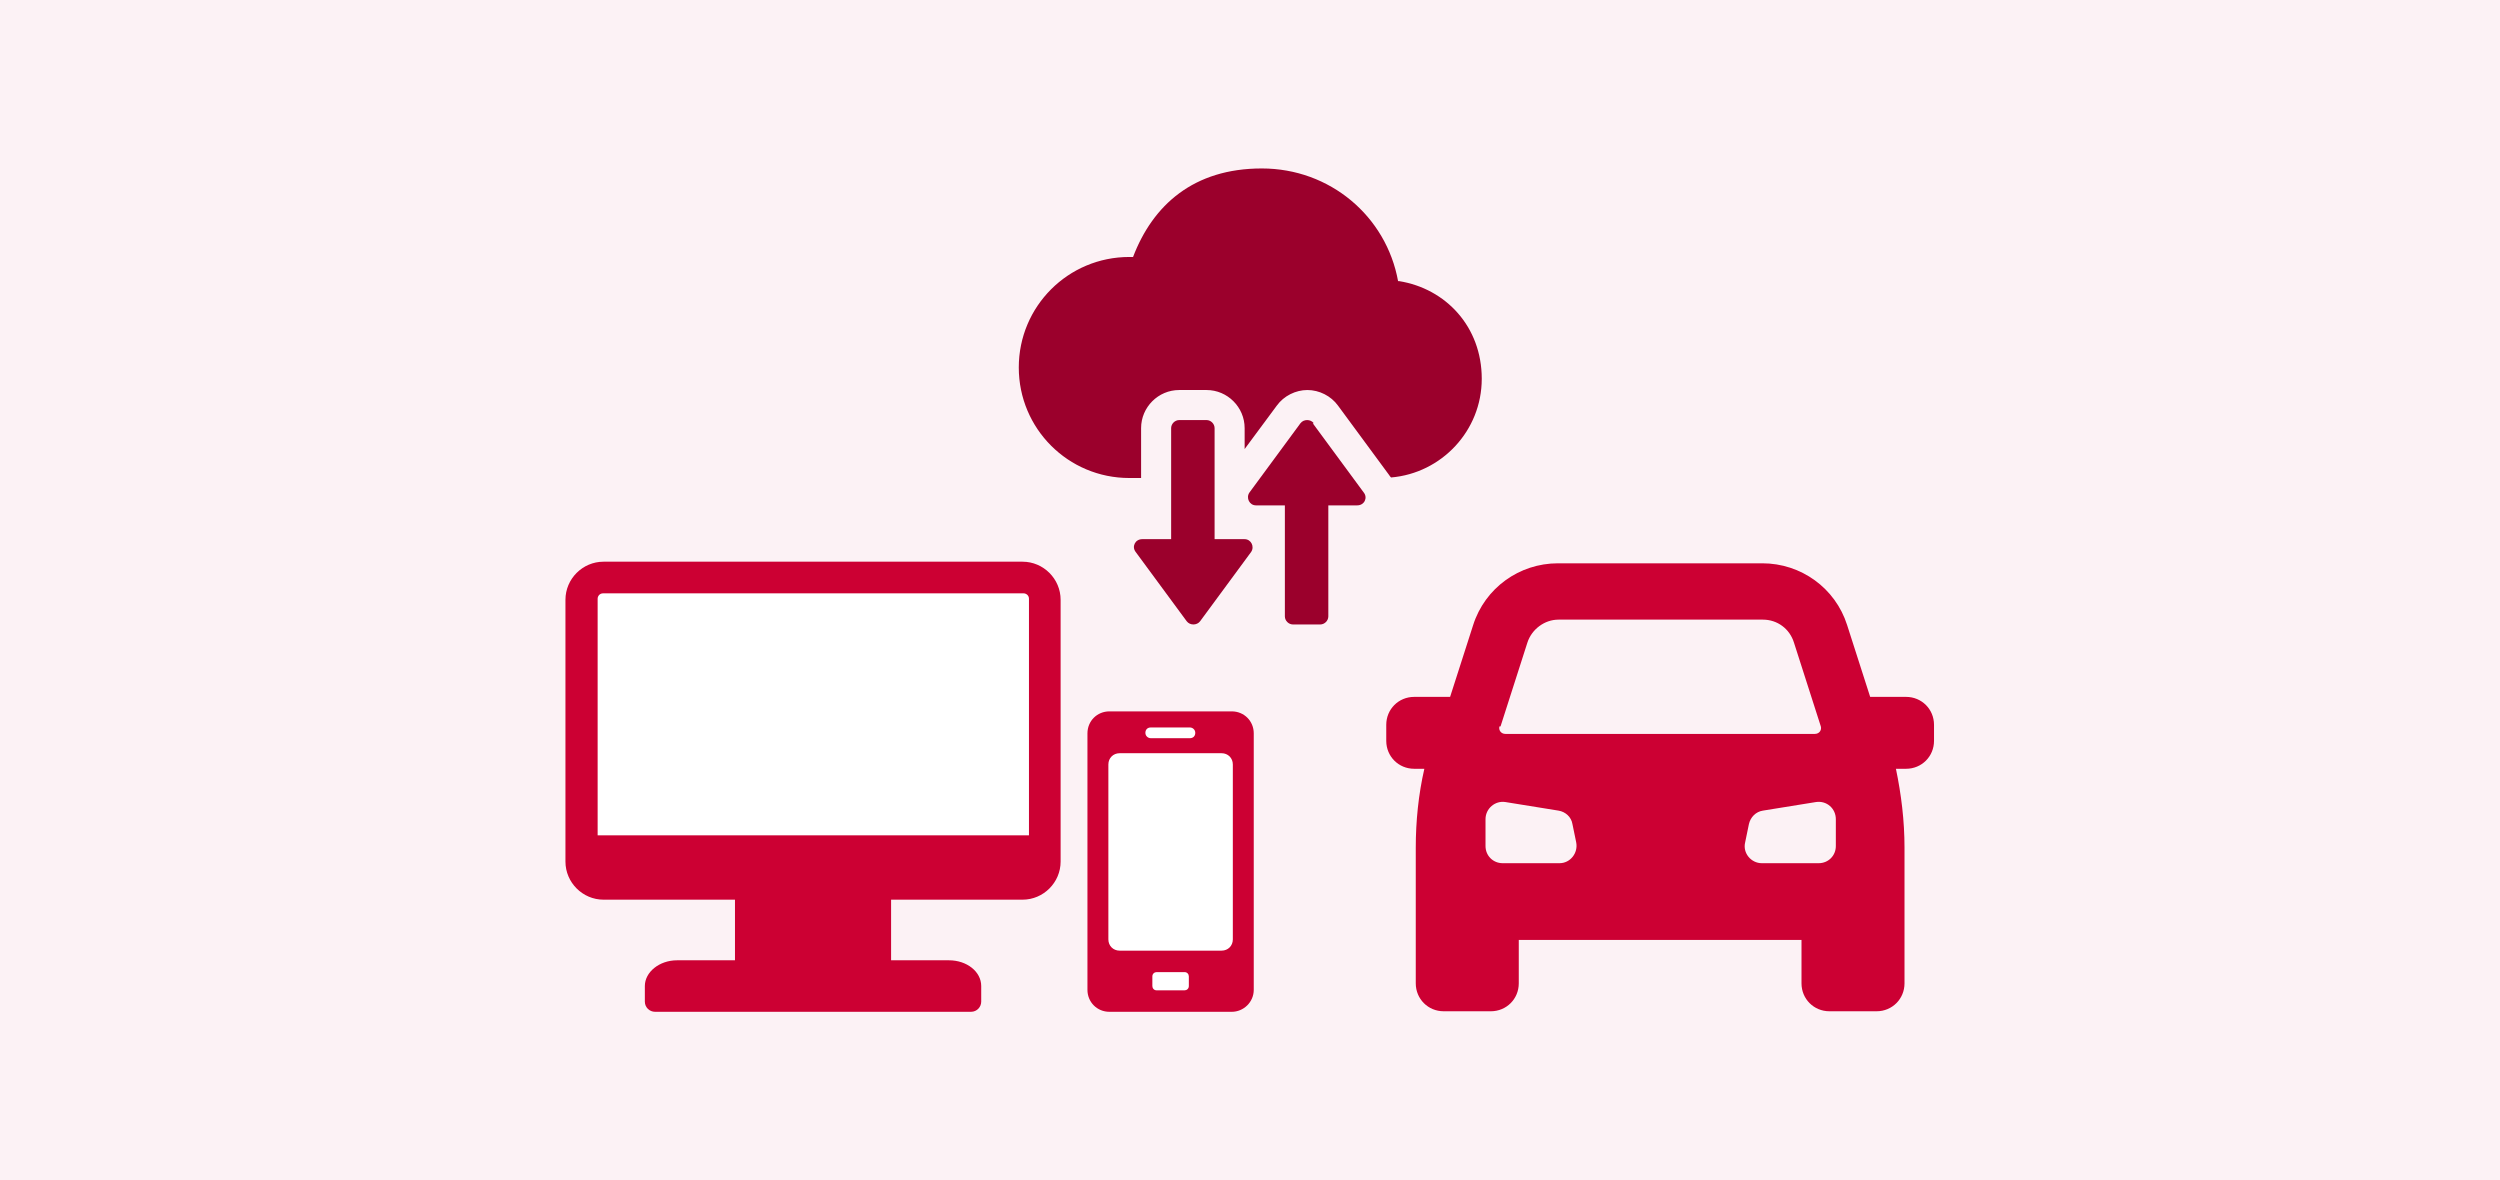 <?xml version="1.0" encoding="UTF-8"?>
<svg id="_レイヤー_1" data-name="レイヤー_1" xmlns="http://www.w3.org/2000/svg" version="1.1" viewBox="0 0 466 220">
  <!-- Generator: Adobe Illustrator 29.0.0, SVG Export Plug-In . SVG Version: 2.1.0 Build 186)  -->
  <defs>
    <style>
      .st0, .st1 {
        fill: #c03;
      }

      .st2 {
        fill: #fff;
      }

      .st3, .st1 {
        fill-rule: evenodd;
      }

      .st3, .st4 {
        fill: #9b002c;
      }

      .st5 {
        fill: #fcf2f5;
      }

      .st6 {
        display: none;
      }
    </style>
  </defs>
  <path class="st5" d="M0,0h466v220H0V0Z"/>
  <g class="st6">
    <path class="st1" d="M146.4,52.9c-24.5,0-45.4,15.4-53.5,37.1-20.6.8-37,17.8-37,38.6s17.3,38.6,38.6,38.6h16.5c-9.3-7.1-15.4-18.4-15.4-31.1,0-19.2,13.9-35.3,32.3-38.5,9-18.5,27.8-30.5,48.6-30.5s5.6.2,8.3.6c-10.1-9.2-23.6-14.9-38.4-14.9h0Z"/>
    <path class="st3" d="M176.6,75.1c-19.7,0-36.6,12.4-43.1,29.9-16.6.7-29.8,14.3-29.8,31.1s13.9,31.1,31.1,31.1h79.8c18.8,0,34-15.2,34-34s-13.9-32.7-31.5-33.9c-7.8-14.3-23-24-40.4-24h0Z"/>
    <path class="st1" d="M408.5,131.7c-5.1-15.4-12.2-24.9-24.8-28.3-21.3-5.7-37-4.4-46.7-14.1-27-27-36.5-25.2-60.9-25.2h-54.1c-14.5,0-17.8-.7-26.7,6.2,3.9,1.4,7.6,3.3,11,5.5,1.6-1.2,3.1-2.1,4.3-2.4,3.5-1.1,10.2-.7,13.9-.7h17.9c10.2,0,9.5.3,7.9,10.2l-1.3,7.8c-1.3,7.8-2,10.7-5.6,11.6,8.2,7.7,13.3,18.6,13.3,30.7s-1.8,13.8-4.9,19.7h58.1c3.5,8.4,11.8,14.4,21.4,14.4s18-5.9,21.4-14.4h43.7c10.5,0,17-6,12.1-21.1h0ZM318.7,88.6c-6.5-7-14.7-13-23.3-14.8-6.5-1.4-13-.9-19.6-.9h-7.9c-8.6,0-8.2,0-9.9,10.8-.4,2.3-.8,4.6-1.1,6.9-1.9,11.6-2.4,12.3,10.7,12.3h44.2c18.3,0,18.2-2.1,7-14.3h0ZM331.3,129.7c7.9,0,14.3,6.4,14.3,14.3s-6.4,14.3-14.3,14.3-14.3-6.4-14.3-14.3,6.4-14.3,14.3-14.3h0Z"/>
  </g>
  <g class="st6">
    <path class="st1" d="M300.8,64.6c23.9,0,44.2,15,52.1,36.1,20,.8,36.1,17.3,36.1,37.5s-16.8,37.6-37.6,37.6h-16.1c9.1-7,15-17.9,15-30.2,0-18.7-13.5-34.4-31.5-37.5-8.7-18-27-29.6-47.3-29.6s-5.4.2-8.1.6c9.9-9,23-14.5,37.4-14.5h0Z"/>
    <path class="st1" d="M183.4,168h-76.3c-1.7,0-2.8.3-2.8,1.7,0,2.7-2.3,5-5,5h-17.3c-2.7,0-5-2.2-5-5v-27c0-8,3.7-5.2,3.7-11.5,0-19.4,1.5-24,15-32.4,9.4-5.9-8-3.5-9.6-14-.3-1.7-.2-3.5.1-5,1-4.5,2.7-4.6,5.9-2.7,6,3.4,8.6,7.2,10,9.8,1.3,2.5,2.5,1.3,4.4-2.3l9.9-18.8c8.7-16.5,8.8-21.6,32.4-21.6h69.1c23.6,0,23.7,5.1,32.4,21.6l7.5,14.4c-2.5.7-5,1.5-7.3,2.5l-6.5-12.6c-1.7-3.2-4.9-10.4-7.9-12.4-1.6-1.1-3.9-1.4-5.9-1.6-4.6-.5-9.6-.4-14.3-.4h-65.2c-4.7,0-9.7,0-14.3.4-2,.2-4.3.6-5.9,1.6-3,2-6.3,9.1-7.9,12.4-2.9,5.7-5.9,11.4-8.8,17.1-4.1,8,0,10.3,7.1,10.3h109.8c-1.3,1.5-2.5,3.2-3.6,4.9-12.9,2.3-23.6,10.5-29.3,21.7h-52.6c-.9,0-1.6.7-1.6,1.6h0c0,.9.7,1.6,1.6,1.6h51.1c-.8,2-1.5,4.2-2,6.4h-36.9c-.9,0-1.6.7-1.6,1.6h0c0,.9.7,1.6,1.6,1.6h36.3c-.3,1.9-.4,3.9-.4,5.9,0,9.6,3.3,18.4,8.8,25.3h-18.9ZM91.9,131c0,10.6,0,10.7,11.1,11.8,7.5.8,15,1.5,22.6,2.3,7.6.8,10.6.8,10.6-2.6s-4.6-6.8-10.8-10.6c-3.9-2.3-7.7-4.7-11.6-7-11.6-7-21.8-6-21.8,6.2h0ZM106.3,150.3c4.1.4,7.4,2.4,7.4,4.4s-3.3,3.3-7.4,2.9c-4.1-.4-7.4-2.4-7.4-4.4s3.3-3.3,7.4-2.9h0Z"/>
    <path class="st3" d="M271.4,86.3c19.2,0,35.6,12.1,41.9,29.1,16.1.6,29,13.9,29,30.2s-13.5,30.2-30.2,30.2h-77.6c-18.3,0-33.1-14.8-33.1-33.1s13.5-31.8,30.7-33c7.6-13.9,22.4-23.4,39.3-23.4h0Z"/>
  </g>
  <g>
    <g>
      <path class="st0" d="M355.3,129.9h-6.7l-4.3-13.4c-2.2-6.9-8.6-11.5-15.8-11.5h-38.1c-7.2,0-13.6,4.6-15.8,11.5l-4.3,13.4h-6.7c-2.9,0-5.2,2.3-5.2,5.2v3c0,2.9,2.3,5.2,5.2,5.2h1.9c-1.1,4.8-1.6,9.8-1.6,14.7v25.3c0,2.9,2.3,5.2,5.2,5.2h8.8c2.9,0,5.2-2.3,5.2-5.2v-8.1h52.7v8.1c0,2.9,2.3,5.2,5.2,5.2h8.8c2.9,0,5.2-2.3,5.2-5.2v-25.3c0-5-.6-9.9-1.6-14.7h1.9c2.9,0,5.2-2.3,5.2-5.2v-3c0-2.9-2.3-5.2-5.2-5.2ZM279.7,135.4l5-15.6c.8-2.5,3.2-4.3,5.8-4.3h38.1c2.7,0,5,1.7,5.8,4.3l5,15.6c.2.7-.3,1.4-1.1,1.4h-57.7c-.8,0-1.3-.7-1.1-1.4ZM290.7,160.9h-10.6c-1.8,0-3.2-1.4-3.2-3.2v-5c0-2,1.8-3.5,3.7-3.2l9.9,1.6c1.3.2,2.4,1.2,2.6,2.5l.7,3.4c.4,2-1.1,3.9-3.1,3.9ZM342.2,157.7c0,1.8-1.4,3.2-3.2,3.2h-10.6c-2,0-3.6-1.9-3.1-3.9l.7-3.4c.3-1.3,1.3-2.3,2.6-2.5l9.9-1.6c2-.3,3.7,1.2,3.7,3.2v5Z"/>
      <g>
        <rect class="st2" x="204.6" y="134.5" width="27" height="51.5"/>
        <rect class="st2" x="109.8" y="107.6" width="84.3" height="50"/>
        <path class="st0" d="M229.6,132.6h-22.8c-2.3,0-4.1,1.8-4.1,4.1v47.8c0,2.3,1.8,4.1,4.1,4.1h22.8c2.2,0,4.1-1.8,4.1-4.1v-47.8c0-2.3-1.8-4.1-4.1-4.1ZM214.5,135.6h7.3c.5,0,1,.4,1,1s-.4,1-1,1h-7.3c-.5,0-1-.4-1-1s.4-1,1-1ZM221.6,183.8c0,.5-.4.8-.8.8h-5.2c-.5,0-.8-.4-.8-.8v-1.8c0-.5.4-.8.8-.8h5.2c.5,0,.8.4.8.8v1.8ZM227.7,177.2h-19c-1.2,0-2.1-.9-2.1-2.1v-32.6c0-1.2.9-2.1,2.1-2.1h19c1.2,0,2.1.9,2.1,2.1v32.6c0,1.2-.9,2.1-2.1,2.1Z"/>
        <path class="st1" d="M190.6,104.7h-78.1c-3.9,0-7.1,3.2-7.1,7.1v48.8c0,3.9,3.2,7.1,7.1,7.1h24.5v11.3h-10.8c-3.3,0-6,2.2-6,4.8v2.9c0,1.1.9,1.9,1.9,1.9h58.9c1.1,0,1.9-.9,1.9-1.9v-2.9c0-2.7-2.7-4.8-6-4.8h-10.8v-11.3h24.5c3.9,0,7.1-3.2,7.1-7.1v-48.8c0-3.9-3.2-7.1-7.1-7.1M191.8,155.7h-80.4v-44.1c0-.5.4-1,1-1h78.4c.5,0,1,.4,1,1v44.1Z"/>
      </g>
    </g>
    <g>
      <path class="st4" d="M260.6,52.4c-2.2-12.1-12.7-21-25.4-21s-20.3,6.8-24,16.5h-.7c-11.4,0-20.6,9.2-20.6,20.6s9.2,20.6,20.6,20.6h2.2v-9.3c0-3.9,3.2-7.1,7.1-7.1h5.1c3.9,0,7.1,3.2,7.1,7.1v3.9l6-8.1c1.3-1.8,3.5-2.9,5.7-2.9s4.4,1.1,5.7,2.9l9.5,12.9c.1.2.3.4.4.5,9.4-.8,16.9-8.7,16.9-18.4s-6.7-16.8-15.4-18.2Z"/>
      <path class="st4" d="M231.8,100.5h-5.4v-20.7c0-.8-.7-1.5-1.5-1.5h-5.1c-.8,0-1.5.7-1.5,1.5v20.7h-5.4c-1.3,0-2,1.4-1.2,2.4l9.5,12.9c.6.8,1.9.8,2.5,0l9.5-12.9c.7-1,0-2.4-1.2-2.4Z"/>
      <path class="st4" d="M244.9,78.9c-.6-.8-1.9-.8-2.5,0l-9.5,12.9c-.7,1,0,2.4,1.2,2.4h5.4v20.7c0,.8.7,1.5,1.5,1.5h5.1c.8,0,1.5-.7,1.5-1.5v-20.7h5.4c1.3,0,2-1.4,1.2-2.4l-9.5-12.9Z"/>
    </g>
  </g>
</svg>